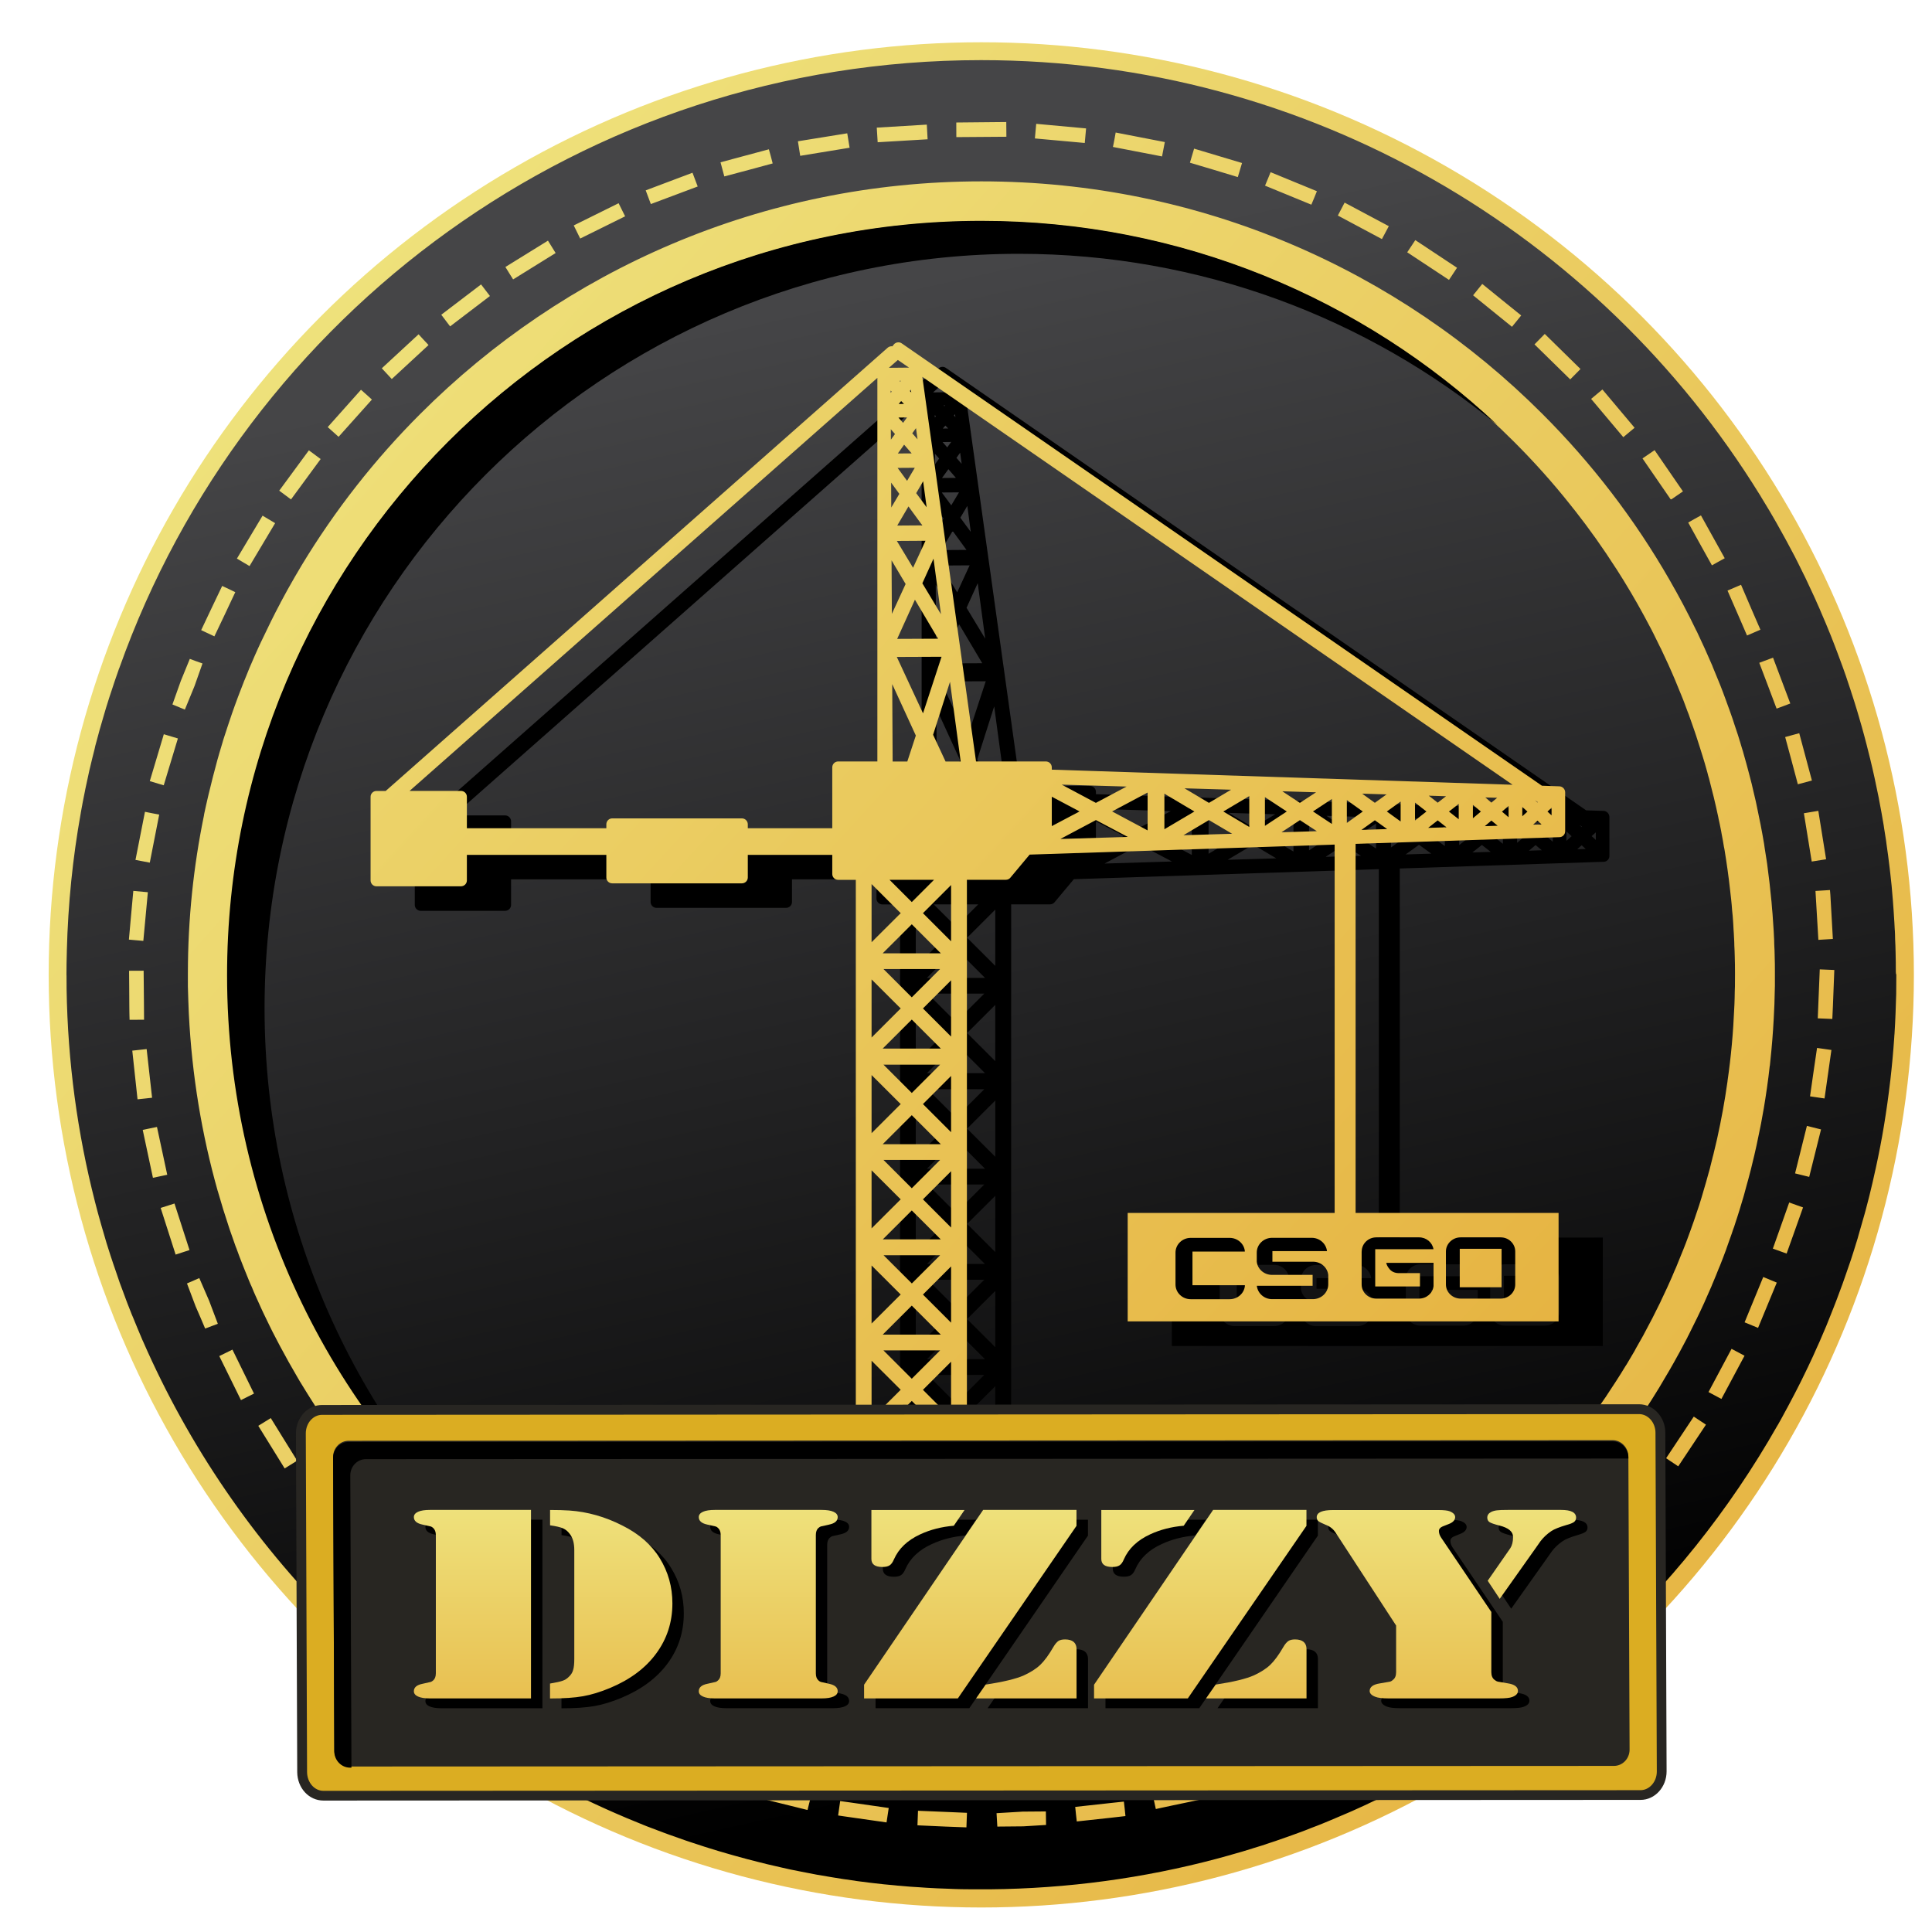 <?xml version="1.0" encoding="utf-8"?>
<!-- Generator: Adobe Illustrator 16.0.0, SVG Export Plug-In . SVG Version: 6.00 Build 0)  -->
<!DOCTYPE svg PUBLIC "-//W3C//DTD SVG 1.1//EN" "http://www.w3.org/Graphics/SVG/1.1/DTD/svg11.dtd">
<svg version="1.1" id="Layer_1" xmlns="http://www.w3.org/2000/svg" xmlns:xlink="http://www.w3.org/1999/xlink" x="0px" y="0px"
	 width="32px" height="32px" viewBox="0 0 32 32" enable-background="new 0 0 32 32" xml:space="preserve">
<g id="Shape_24_4_">
	<g>
		<linearGradient id="SVGID_1_" gradientUnits="userSpaceOnUse" x1="2.509" y1="3.923" x2="29.692" y2="28.099">
			<stop  offset="0" style="stop-color:#EFE580"/>
			<stop  offset="1" style="stop-color:#E6B341"/>
		</linearGradient>
		<circle fill-rule="evenodd" clip-rule="evenodd" fill="url(#SVGID_1_)" cx="16.253" cy="16.147" r="15.447"/>
	</g>
</g>
<g id="Shape_23_4_">
	<g>
		<linearGradient id="SVGID_2_" gradientUnits="userSpaceOnUse" x1="13.741" y1="4.934" x2="19.107" y2="28.878">
			<stop  offset="0" style="stop-color:#454547"/>
			<stop  offset="1" style="stop-color:#000000"/>
		</linearGradient>
		<path fill-rule="evenodd" clip-rule="evenodd" fill="url(#SVGID_2_)" d="M31.401,16.093c0-0.104-0.001-0.21-0.004-0.316
			c-0.001-0.074-0.004-0.149-0.008-0.223c-0.001-0.045-0.001-0.091-0.004-0.136c-0.001-0.006-0.001-0.014-0.002-0.019
			c-0.001-0.038-0.004-0.077-0.006-0.115c-0.004-0.068-0.008-0.137-0.013-0.205c-0.004-0.051-0.007-0.102-0.011-0.153
			c-0.007-0.085-0.015-0.171-0.022-0.257c-0.007-0.064-0.014-0.129-0.021-0.195c-0.004-0.034-0.008-0.068-0.012-0.103
			c-0.016-0.132-0.032-0.263-0.052-0.394c-0.001-0.012-0.004-0.024-0.004-0.036c-0.012-0.074-0.023-0.148-0.035-0.222
			c-0.002-0.017-0.005-0.032-0.007-0.048c-0.022-0.137-0.048-0.275-0.074-0.411c-0.003-0.015-0.005-0.031-0.008-0.045
			c-0.044-0.219-0.091-0.438-0.144-0.654c-0.006-0.023-0.011-0.045-0.017-0.067c-0.051-0.209-0.107-0.417-0.168-0.623
			c-0.01-0.03-0.019-0.062-0.028-0.095c-0.03-0.102-0.063-0.204-0.096-0.304c-0.013-0.037-0.022-0.074-0.036-0.11
			c-0.018-0.057-0.037-0.115-0.057-0.171c-0.016-0.043-0.031-0.088-0.046-0.13c-0.029-0.08-0.06-0.161-0.089-0.241
			c-0.019-0.05-0.038-0.102-0.058-0.152c-0.019-0.048-0.038-0.098-0.057-0.146c-0.026-0.066-0.054-0.131-0.081-0.197
			c-0.023-0.055-0.047-0.11-0.071-0.166c-0.023-0.059-0.05-0.116-0.075-0.172c-0.019-0.042-0.035-0.083-0.055-0.123
			c-0.039-0.084-0.077-0.167-0.116-0.249c-0.018-0.038-0.034-0.073-0.053-0.109c-0.031-0.063-0.063-0.126-0.094-0.19
			c-0.017-0.031-0.032-0.064-0.049-0.097c-0.045-0.084-0.089-0.169-0.134-0.252c-0.019-0.034-0.035-0.066-0.055-0.1
			c-0.039-0.072-0.078-0.142-0.118-0.212c-0.017-0.029-0.033-0.056-0.049-0.085c-0.045-0.079-0.091-0.155-0.138-0.232
			c-0.018-0.032-0.037-0.062-0.056-0.092c-0.01-0.017-0.02-0.034-0.029-0.05h-0.001c-2.669-4.321-7.447-7.2-12.898-7.2
			c-6.583,0-12.186,4.2-14.273,10.067c-0.007,0.013-0.011,0.027-0.015,0.04c-0.042,0.119-0.083,0.237-0.121,0.357
			c-0.01,0.031-0.021,0.061-0.031,0.093c-0.018,0.057-0.035,0.114-0.054,0.172c-0.016,0.055-0.033,0.111-0.049,0.167
			c-0.019,0.065-0.037,0.128-0.056,0.193c-0.019,0.07-0.037,0.141-0.057,0.211c-0.011,0.037-0.02,0.073-0.027,0.11
			c-0.026,0.102-0.052,0.204-0.075,0.305c-0.004,0.016-0.007,0.031-0.011,0.045c-0.023,0.104-0.045,0.206-0.067,0.31
			c-0.003,0.014-0.005,0.028-0.008,0.042c-0.025,0.118-0.047,0.236-0.068,0.355c0,0.001,0,0.001,0,0.002
			c-0.134,0.745-0.211,1.507-0.231,2.283v0.011c-0.004,0.128-0.006,0.257-0.006,0.385v0.001c0,0.006,0.001,0.011,0.001,0.016
			c0,0.074,0.001,0.146,0.001,0.22c0.019,1.212,0.18,2.39,0.469,3.519c0.001,0.005,0.001,0.011,0.004,0.016
			c0.029,0.114,0.06,0.23,0.093,0.344c0.004,0.014,0.008,0.027,0.012,0.042c0.027,0.097,0.055,0.192,0.084,0.288
			c0.007,0.021,0.013,0.043,0.02,0.063c0.03,0.095,0.06,0.19,0.093,0.286c0.013,0.04,0.026,0.079,0.041,0.119
			c0.021,0.063,0.042,0.125,0.064,0.188c0.026,0.073,0.054,0.147,0.082,0.22c0.016,0.043,0.031,0.087,0.048,0.129
			c0.023,0.06,0.047,0.119,0.07,0.178c0.006,0.015,0.012,0.028,0.018,0.042c0.052,0.127,0.104,0.254,0.158,0.38
			c0.005,0.008,0.008,0.019,0.013,0.028c0.758,1.731,1.829,3.289,3.14,4.605v2.281c0,0.129,0.083,0.233,0.182,0.233h3.116
			c0.172,0.097,0.344,0.189,0.519,0.279H9.329c0.006,0.004,0.013,0.007,0.02,0.01c0.007,0.005,0.015,0.008,0.021,0.012
			c0.098,0.049,0.192,0.097,0.291,0.144c0.01,0.005,0.021,0.011,0.031,0.016c0.099,0.047,0.197,0.094,0.296,0.138
			c0.019,0.008,0.036,0.016,0.055,0.025c0.099,0.044,0.197,0.088,0.298,0.13c0.012,0.005,0.024,0.01,0.037,0.016
			c0.092,0.039,0.185,0.077,0.278,0.114c0.017,0.006,0.034,0.014,0.052,0.021c0.095,0.037,0.192,0.074,0.288,0.109
			c0.028,0.01,0.055,0.02,0.082,0.03c0.094,0.034,0.188,0.067,0.283,0.1c0.027,0.009,0.055,0.018,0.081,0.027
			c0.076,0.024,0.151,0.05,0.226,0.074c0.034,0.011,0.066,0.022,0.099,0.031c0.088,0.028,0.176,0.054,0.264,0.079
			c0.043,0.013,0.085,0.025,0.129,0.037c0.072,0.02,0.146,0.041,0.219,0.06c0.058,0.016,0.116,0.03,0.176,0.045
			c0.051,0.013,0.102,0.026,0.152,0.038c0.079,0.019,0.158,0.036,0.238,0.055c0.05,0.011,0.098,0.021,0.147,0.033
			c0.06,0.012,0.12,0.024,0.181,0.036c0.034,0.007,0.067,0.013,0.103,0.02c0.104,0.021,0.209,0.041,0.315,0.057
			c0.029,0.006,0.059,0.011,0.088,0.015c0.123,0.021,0.247,0.04,0.371,0.056c0.013,0.003,0.028,0.005,0.041,0.007
			c0.07,0.009,0.14,0.019,0.211,0.027c0.017,0.001,0.033,0.004,0.051,0.006c0.124,0.015,0.246,0.028,0.37,0.038
			c0.028,0.004,0.057,0.006,0.085,0.008c0.11,0.011,0.223,0.019,0.334,0.025c0.034,0.002,0.066,0.005,0.099,0.007
			c0.062,0.003,0.125,0.007,0.186,0.01c0.057,0.003,0.113,0.005,0.168,0.006c0.075,0.004,0.149,0.006,0.226,0.008
			c0.067,0.001,0.135,0.002,0.203,0.002c0.038,0,0.078,0,0.116,0h0.016c0.102,0,0.203,0,0.304-0.003
			c0.023,0,0.045-0.001,0.068-0.001c1.296-0.032,2.552-0.225,3.747-0.563c0.008-0.002,0.015-0.004,0.022-0.007
			c0.116-0.032,0.23-0.065,0.346-0.102c0.001,0,0.001-0.001,0.001-0.001c0.104-0.03,0.207-0.064,0.309-0.099
			c0.025-0.009,0.052-0.017,0.076-0.025c0.092-0.031,0.183-0.063,0.273-0.096c0.039-0.014,0.077-0.028,0.115-0.042
			c0.067-0.024,0.135-0.05,0.2-0.077c0.063-0.023,0.126-0.048,0.188-0.073c0.045-0.019,0.089-0.036,0.133-0.055
			c0.104-0.043,0.206-0.087,0.31-0.132c0.016-0.006,0.031-0.013,0.046-0.02c0.065-0.029,0.129-0.058,0.192-0.087
			c0.007-0.002,0.011-0.004,0.015-0.007c0.375-0.173,0.743-0.361,1.101-0.563h2.555c0.101,0,0.185-0.104,0.185-0.233v-1.747
			c1.188-1.082,2.203-2.349,2.999-3.751c0,0,0,0,0.001,0c0.041-0.07,0.08-0.143,0.118-0.214c0.019-0.033,0.037-0.067,0.055-0.101
			c0.031-0.061,0.064-0.122,0.096-0.182c0.019-0.037,0.039-0.073,0.058-0.112c0.042-0.082,0.083-0.164,0.123-0.248
			c0.019-0.039,0.037-0.076,0.056-0.115c0.027-0.058,0.055-0.116,0.081-0.173c0.018-0.041,0.037-0.081,0.054-0.121
			c0.038-0.082,0.075-0.165,0.109-0.248c0.02-0.044,0.038-0.089,0.057-0.133c0.022-0.053,0.043-0.106,0.064-0.16
			c0.023-0.056,0.046-0.113,0.067-0.169c0.028-0.069,0.053-0.139,0.079-0.208c0.021-0.053,0.039-0.103,0.058-0.156
			c0.016-0.044,0.031-0.089,0.047-0.134c0.032-0.09,0.063-0.182,0.094-0.272c0.012-0.039,0.025-0.079,0.038-0.118
			c0.019-0.062,0.037-0.122,0.057-0.183c0.01-0.032,0.02-0.063,0.028-0.096c0.034-0.116,0.067-0.231,0.1-0.349
			c0.006-0.021,0.012-0.042,0.018-0.065c0.019-0.07,0.037-0.14,0.055-0.211c0.003-0.013,0.006-0.026,0.01-0.04
			c0.034-0.141,0.068-0.28,0.098-0.423c0.003-0.011,0.006-0.021,0.007-0.03c0.051-0.234,0.097-0.47,0.136-0.707
			c0-0.005,0-0.008,0.002-0.012c0.039-0.24,0.073-0.48,0.101-0.723c0.002-0.004,0.002-0.01,0.002-0.015
			c0.027-0.236,0.049-0.473,0.065-0.712c0-0.018,0.002-0.036,0.004-0.054c0.014-0.221,0.022-0.441,0.028-0.665
			c0-0.05,0.001-0.101,0.001-0.15c0-0.053,0.001-0.106,0.001-0.16v-0.007C31.402,16.128,31.401,16.111,31.401,16.093z
			 M30.317,14.826c0.013,0.242,0.027,0.484,0.041,0.726c-0.079,0.005-0.16,0.009-0.24,0.015c-0.016-0.27-0.032-0.54-0.048-0.81
			c0.079-0.005,0.159-0.01,0.24-0.015C30.313,14.77,30.314,14.799,30.317,14.826z M30.117,13.43
			c0.044,0.268,0.085,0.535,0.129,0.802c-0.079,0.013-0.158,0.025-0.238,0.038c-0.043-0.267-0.086-0.533-0.13-0.8
			C29.957,13.456,30.037,13.443,30.117,13.43z M29.801,12.144c0.07,0.261,0.141,0.522,0.21,0.784
			c-0.078,0.021-0.155,0.041-0.233,0.062c-0.068-0.261-0.14-0.522-0.21-0.782C29.646,12.186,29.725,12.165,29.801,12.144z
			 M29.367,10.893c0.095,0.253,0.191,0.505,0.286,0.759c-0.075,0.028-0.151,0.058-0.227,0.085c-0.096-0.253-0.19-0.507-0.287-0.759
			C29.217,10.949,29.292,10.921,29.367,10.893z M28.837,9.686c0.063,0.146,0.126,0.293,0.189,0.44
			c0.045,0.101,0.089,0.203,0.132,0.304c-0.073,0.032-0.147,0.064-0.222,0.096c-0.036-0.084-0.073-0.169-0.109-0.253
			c-0.071-0.164-0.143-0.327-0.214-0.491C28.688,9.75,28.762,9.717,28.837,9.686z M28.173,8.537
			c0.132,0.236,0.263,0.473,0.394,0.709c-0.071,0.038-0.141,0.079-0.212,0.118c-0.133-0.237-0.263-0.473-0.393-0.709
			C28.03,8.615,28.102,8.576,28.173,8.537z M27.405,7.456c0.157,0.227,0.313,0.455,0.47,0.683c-0.063,0.043-0.127,0.087-0.19,0.131
			h-0.014c-0.155-0.225-0.311-0.451-0.466-0.677C27.271,7.547,27.339,7.501,27.405,7.456z M26.541,6.451
			c0.178,0.211,0.354,0.423,0.533,0.634c-0.063,0.053-0.124,0.104-0.187,0.156c-0.177-0.211-0.354-0.423-0.533-0.634
			C26.416,6.555,26.479,6.503,26.541,6.451z M25.586,5.531c0.198,0.194,0.396,0.387,0.592,0.581
			c-0.058,0.058-0.113,0.115-0.17,0.172c-0.196-0.193-0.395-0.386-0.592-0.58C25.474,5.646,25.529,5.588,25.586,5.531z
			 M24.551,4.703c0.214,0.175,0.429,0.348,0.645,0.522c-0.052,0.063-0.102,0.126-0.153,0.188c-0.215-0.174-0.43-0.347-0.644-0.522
			C24.448,4.83,24.499,4.766,24.551,4.703z M23.442,3.977c0.23,0.153,0.461,0.305,0.691,0.458C24.088,4.502,24.044,4.57,24,4.636
			c-0.23-0.152-0.461-0.304-0.692-0.457C23.354,4.111,23.397,4.044,23.442,3.977z M22.271,3.356c0.245,0.13,0.488,0.26,0.732,0.39
			c-0.038,0.07-0.077,0.143-0.114,0.214c-0.244-0.13-0.488-0.26-0.73-0.39C22.195,3.5,22.232,3.428,22.271,3.356z M21.045,2.852
			c0.256,0.104,0.512,0.209,0.767,0.315c-0.029,0.074-0.061,0.149-0.092,0.223c-0.256-0.104-0.511-0.209-0.767-0.315
			C20.984,3,21.016,2.926,21.045,2.852z M19.778,2.462c0.265,0.079,0.53,0.159,0.794,0.238c-0.023,0.077-0.047,0.155-0.07,0.233
			c-0.264-0.08-0.527-0.16-0.793-0.238C19.732,2.617,19.754,2.539,19.778,2.462z M18.479,2.195c0.272,0.052,0.544,0.106,0.814,0.158
			c-0.016,0.079-0.03,0.16-0.046,0.238c-0.272-0.052-0.543-0.105-0.813-0.157C18.451,2.354,18.465,2.275,18.479,2.195z
			 M17.163,2.051l0.826,0.076l-0.022,0.241l-0.826-0.075L17.163,2.051z M16.667,2.021l0.002,0.244L15.84,2.271l-0.001-0.242
			L16.667,2.021z M15.351,2.064c0.004,0.081,0.009,0.161,0.013,0.243c-0.274,0.016-0.551,0.032-0.827,0.049
			c-0.004-0.081-0.009-0.161-0.015-0.242C14.798,2.097,15.073,2.081,15.351,2.064z M14.033,2.208c0.013,0.08,0.026,0.16,0.039,0.239
			c-0.273,0.044-0.547,0.09-0.818,0.134c-0.012-0.08-0.026-0.16-0.038-0.241C13.487,2.296,13.761,2.251,14.033,2.208z M12.735,2.473
			c0.022,0.078,0.044,0.157,0.063,0.234c-0.267,0.072-0.533,0.145-0.801,0.215c-0.021-0.077-0.042-0.156-0.063-0.234
			C12.202,2.616,12.469,2.545,12.735,2.473z M11.47,2.861c0.029,0.075,0.058,0.151,0.086,0.228
			c-0.259,0.096-0.517,0.194-0.776,0.291c-0.028-0.075-0.056-0.151-0.085-0.227C10.953,3.056,11.212,2.958,11.47,2.861z
			 M10.246,3.366c0.035,0.073,0.072,0.146,0.108,0.217C10.105,3.706,9.858,3.829,9.61,3.951C9.574,3.879,9.539,3.806,9.503,3.734
			C9.751,3.611,9.999,3.488,10.246,3.366z M9.076,3.986c0.041,0.068,0.085,0.136,0.127,0.205c-0.234,0.146-0.47,0.292-0.704,0.437
			C8.455,4.56,8.414,4.491,8.371,4.422C8.605,4.276,8.841,4.131,9.076,3.986z M7.968,4.711c0.049,0.064,0.099,0.128,0.147,0.192
			c-0.221,0.168-0.44,0.335-0.66,0.503C7.406,5.342,7.357,5.277,7.309,5.213C7.529,5.046,7.748,4.879,7.968,4.711z M6.933,5.537
			c0.056,0.06,0.109,0.12,0.165,0.178C6.895,5.902,6.691,6.09,6.489,6.278C6.435,6.218,6.38,6.16,6.324,6.1
			C6.526,5.912,6.73,5.725,6.933,5.537z M5.979,6.456C6.04,6.51,6.101,6.563,6.16,6.618C5.977,6.824,5.792,7.03,5.608,7.235
			C5.548,7.181,5.487,7.128,5.428,7.074C5.611,6.869,5.796,6.662,5.979,6.456z M5.116,7.459c0.064,0.048,0.13,0.095,0.195,0.144
			C5.147,7.827,4.983,8.048,4.82,8.272C4.755,8.224,4.688,8.175,4.625,8.127C4.788,7.904,4.951,7.683,5.116,7.459z M4.349,8.541
			c0.068,0.041,0.139,0.082,0.208,0.124C4.415,8.902,4.274,9.139,4.133,9.376c-0.07-0.042-0.14-0.083-0.209-0.124
			C4.066,9.015,4.207,8.778,4.349,8.541z M3.68,9.705c0.072,0.032,0.144,0.068,0.217,0.103c-0.114,0.244-0.229,0.488-0.346,0.732
			c-0.072-0.033-0.146-0.068-0.219-0.103C3.448,10.193,3.563,9.947,3.68,9.705z M2.996,11.275c0.05-0.12,0.099-0.24,0.148-0.362
			c0.07,0.027,0.141,0.052,0.21,0.076c-0.043,0.125-0.088,0.249-0.132,0.374c-0.054,0.13-0.108,0.26-0.16,0.39
			c-0.069-0.029-0.138-0.057-0.206-0.085C2.902,11.537,2.95,11.406,2.996,11.275z M2.701,12.203
			c0.004-0.014,0.008-0.029,0.012-0.042c0.079,0.023,0.156,0.047,0.233,0.07c-0.001,0.002-0.002,0.004-0.002,0.008
			c-0.077,0.256-0.155,0.512-0.232,0.768c-0.077-0.022-0.155-0.046-0.231-0.069C2.554,12.693,2.628,12.448,2.701,12.203z
			 M2.401,13.446c0.079,0.016,0.157,0.032,0.236,0.046c-0.052,0.266-0.104,0.531-0.156,0.796c-0.079-0.016-0.158-0.031-0.237-0.045
			C2.297,13.977,2.349,13.712,2.401,13.446z M2.208,14.756c0.08,0.008,0.161,0.015,0.241,0.022
			c-0.024,0.269-0.051,0.539-0.075,0.806c-0.08-0.006-0.159-0.014-0.239-0.021C2.158,15.294,2.184,15.026,2.208,14.756z
			 M2.146,16.891c-0.003-0.077-0.003-0.154-0.004-0.23c0-0.193-0.003-0.387-0.004-0.582c0.08,0,0.161-0.001,0.241-0.001
			c0.001,0.173,0.003,0.347,0.005,0.52c0.001,0.097,0.002,0.194,0.002,0.292C2.307,16.89,2.227,16.89,2.146,16.891z M2.278,18.208
			c-0.029-0.268-0.059-0.538-0.087-0.806c0.079-0.009,0.158-0.017,0.238-0.026c0.03,0.268,0.06,0.537,0.09,0.806
			C2.439,18.19,2.358,18.201,2.278,18.208z M2.364,18.715c0.078-0.016,0.157-0.034,0.236-0.049c0.057,0.264,0.112,0.527,0.17,0.792
			c-0.079,0.017-0.158,0.034-0.237,0.05C2.478,19.245,2.421,18.979,2.364,18.715z M2.661,20.007
			c0.076-0.024,0.153-0.048,0.229-0.073c0.083,0.258,0.166,0.515,0.249,0.771c-0.077,0.025-0.154,0.05-0.23,0.075
			C2.825,20.522,2.744,20.265,2.661,20.007z M3.398,22.005c-0.052-0.123-0.104-0.246-0.158-0.368
			c-0.048-0.126-0.096-0.253-0.143-0.379c0.067-0.03,0.136-0.059,0.204-0.089c0.055,0.126,0.108,0.251,0.163,0.376
			c0.049,0.127,0.096,0.254,0.144,0.381C3.539,21.952,3.47,21.979,3.398,22.005z M3.991,23.19c-0.12-0.243-0.239-0.485-0.359-0.729
			c0.072-0.036,0.145-0.071,0.218-0.107c0.118,0.242,0.239,0.486,0.357,0.728C4.135,23.118,4.063,23.153,3.991,23.19z M4.715,24.322
			c-0.145-0.236-0.291-0.471-0.437-0.706c0.068-0.042,0.138-0.085,0.207-0.128c0.146,0.235,0.29,0.471,0.437,0.705
			C4.854,24.235,4.784,24.278,4.715,24.322z M5.514,25.335c-0.161-0.209-0.322-0.42-0.481-0.63c0.064-0.05,0.128-0.098,0.192-0.147
			c0.096,0.126,0.191,0.252,0.289,0.378V25.335z M12.12,29.622h-0.02l-0.009,0.029c-0.007-0.002-0.012-0.005-0.019-0.007
			l-0.061-0.022h-0.002c-0.228-0.081-0.456-0.162-0.685-0.243c0.004-0.012,0.008-0.024,0.014-0.037h0.607
			c0.081,0.029,0.161,0.058,0.241,0.086C12.167,29.494,12.143,29.559,12.12,29.622z M13.375,29.979
			c-0.161-0.04-0.323-0.079-0.485-0.12c-0.101-0.024-0.202-0.05-0.302-0.075c0.02-0.078,0.039-0.156,0.058-0.235
			c0.263,0.065,0.525,0.129,0.788,0.195C13.413,29.823,13.394,29.901,13.375,29.979z M14.684,30.185
			c-0.23-0.033-0.462-0.066-0.693-0.099c-0.036-0.005-0.072-0.011-0.109-0.016c0.012-0.08,0.023-0.16,0.034-0.239
			c0.044,0.005,0.087,0.012,0.13,0.018c0.224,0.031,0.449,0.064,0.674,0.097C14.708,30.025,14.696,30.105,14.684,30.185z
			 M16.007,30.267c-0.115-0.004-0.23-0.008-0.345-0.013l-0.466-0.021l0.009-0.241c0.162,0.006,0.323,0.013,0.483,0.02l0.328,0.014
			C16.013,30.106,16.01,30.187,16.007,30.267z M16.948,30.25c-0.142,0.001-0.286,0.003-0.429,0.004l-0.013-0.222l0.434-0.026
			c0.129-0.001,0.256-0.002,0.383-0.003c0.001,0.075,0.001,0.149,0.003,0.224L16.948,30.25z M18.396,30.108
			c-0.188,0.02-0.374,0.041-0.561,0.061c-0.01-0.08-0.018-0.161-0.026-0.241c0.208-0.023,0.418-0.047,0.627-0.069
			c0.06-0.006,0.118-0.013,0.179-0.019c0.01,0.08,0.018,0.16,0.026,0.24C18.562,30.09,18.479,30.099,18.396,30.108z M19.72,29.841
			c-0.192,0.039-0.384,0.081-0.576,0.122c-0.018-0.079-0.034-0.157-0.051-0.235l0.482-0.105h-0.002
			c0.11-0.023,0.221-0.046,0.33-0.07c0.006,0.024,0.01,0.046,0.016,0.07H19.9l0.036,0.171C19.865,29.809,19.793,29.825,19.72,29.841
			z M20.427,29.634c-0.026-0.076-0.05-0.154-0.075-0.231c0.063-0.02,0.127-0.04,0.189-0.06h0.662
			c0.004,0.014,0.008,0.027,0.012,0.039C20.952,29.465,20.689,29.55,20.427,29.634z M26.254,23.745h-0.097
			c0.071-0.092,0.14-0.186,0.21-0.28c0.017-0.022,0.031-0.044,0.047-0.066c0.014-0.018,0.026-0.036,0.04-0.056
			c0.044-0.063,0.088-0.127,0.132-0.191c0.009-0.013,0.019-0.026,0.026-0.039c0.106-0.159,0.211-0.32,0.31-0.484
			c0.007-0.011,0.013-0.021,0.021-0.032c0.042-0.07,0.084-0.141,0.126-0.213c0.009-0.016,0.018-0.031,0.025-0.047
			c0.042-0.072,0.083-0.146,0.124-0.219c0.005-0.01,0.011-0.02,0.015-0.029c0.092-0.169,0.18-0.34,0.264-0.513
			c0.008-0.016,0.015-0.032,0.022-0.048c0.033-0.068,0.065-0.136,0.097-0.206c0.01-0.022,0.02-0.044,0.03-0.067
			c0.03-0.067,0.061-0.134,0.088-0.203c0.009-0.02,0.019-0.04,0.026-0.058c0.036-0.086,0.071-0.173,0.105-0.259
			c0.006-0.015,0.011-0.029,0.018-0.044c0.027-0.069,0.056-0.141,0.08-0.21c0.013-0.034,0.026-0.069,0.038-0.104
			c0.018-0.051,0.036-0.102,0.054-0.152c0.014-0.041,0.027-0.082,0.041-0.122c0.016-0.045,0.03-0.091,0.046-0.136
			c0.013-0.043,0.027-0.088,0.041-0.132c0.011-0.036,0.022-0.071,0.031-0.106c0.03-0.101,0.06-0.203,0.087-0.305
			c0.008-0.028,0.016-0.053,0.022-0.08c0.016-0.06,0.031-0.121,0.045-0.181c0.007-0.026,0.014-0.05,0.019-0.075
			c0.016-0.064,0.031-0.127,0.046-0.193c0.003-0.014,0.007-0.03,0.01-0.044c0.068-0.308,0.125-0.619,0.169-0.933
			c0.001-0.006,0.002-0.012,0.002-0.019c0.058-0.398,0.094-0.803,0.111-1.211c0.001-0.021,0.001-0.042,0.003-0.062
			c0.002-0.068,0.005-0.134,0.005-0.201c0.002-0.031,0.002-0.061,0.003-0.089c0.001-0.063,0.001-0.124,0.001-0.186v-0.042
			c0-0.088-0.001-0.177-0.004-0.266c-0.001-0.06-0.004-0.121-0.007-0.18c-0.001-0.038-0.001-0.078-0.004-0.116
			c0-0.004-0.001-0.01-0.001-0.014c-0.002-0.046-0.004-0.091-0.008-0.137c-0.003-0.048-0.004-0.095-0.008-0.14
			c-0.004-0.058-0.008-0.114-0.015-0.17c-0.002-0.034-0.005-0.066-0.008-0.1c-0.006-0.062-0.012-0.126-0.02-0.188
			c-0.001-0.018-0.005-0.036-0.006-0.054c-0.025-0.227-0.057-0.453-0.094-0.678c-0.004-0.013-0.004-0.025-0.008-0.038
			c-0.012-0.071-0.023-0.141-0.037-0.208c-0.004-0.019-0.007-0.039-0.01-0.057c-0.014-0.069-0.027-0.138-0.043-0.206
			c-0.001-0.012-0.005-0.023-0.007-0.036c-0.045-0.212-0.096-0.421-0.151-0.629c-0.01-0.029-0.018-0.06-0.025-0.091
			c-0.015-0.052-0.03-0.105-0.045-0.159c-0.012-0.036-0.023-0.074-0.034-0.112c-0.015-0.048-0.029-0.096-0.045-0.144
			c-0.016-0.049-0.031-0.096-0.046-0.143c-0.013-0.04-0.024-0.078-0.038-0.116c-0.028-0.084-0.058-0.166-0.087-0.248
			c-0.01-0.031-0.021-0.061-0.033-0.089c-0.022-0.061-0.044-0.121-0.067-0.18c-0.012-0.029-0.023-0.059-0.035-0.087
			c-0.025-0.063-0.052-0.127-0.078-0.19c-0.01-0.023-0.019-0.045-0.027-0.066c-0.075-0.178-0.155-0.354-0.238-0.527
			c-0.003-0.005-0.005-0.011-0.009-0.016c-0.04-0.083-0.079-0.163-0.12-0.244c-0.007-0.011-0.012-0.021-0.016-0.032
			c-0.043-0.081-0.086-0.162-0.129-0.242c-0.002-0.005-0.004-0.008-0.006-0.011c-0.143-0.264-0.295-0.52-0.455-0.77
			c-0.003-0.004-0.004-0.008-0.008-0.011c-0.213-0.333-0.441-0.654-0.684-0.963c-0.006-0.007-0.01-0.014-0.016-0.019
			c-0.021-0.026-0.041-0.054-0.063-0.08C25.715,7.99,25.406,7.646,25.08,7.32c-2.259-2.26-5.379-3.656-8.826-3.656
			S9.687,5.061,7.427,7.32C6.819,7.929,6.273,8.601,5.8,9.324c0,0.001,0,0.002-0.003,0.003C5.756,9.391,5.715,9.455,5.674,9.52
			C5.672,9.522,5.67,9.526,5.668,9.53c-0.166,0.266-0.322,0.537-0.467,0.814c-0.003,0.004-0.006,0.009-0.007,0.012
			c-0.037,0.068-0.07,0.136-0.105,0.205c-0.002,0.003-0.004,0.008-0.006,0.012c-0.104,0.207-0.201,0.417-0.293,0.63
			c-0.002,0.005-0.006,0.011-0.008,0.017C4.756,11.28,4.73,11.34,4.704,11.403c-0.008,0.021-0.017,0.044-0.027,0.067
			c-0.021,0.057-0.045,0.114-0.067,0.171c-0.009,0.026-0.02,0.053-0.029,0.081c-0.042,0.108-0.083,0.22-0.121,0.331
			c-0.008,0.022-0.016,0.043-0.022,0.063c-0.015,0.042-0.028,0.084-0.042,0.126c-0.015,0.047-0.03,0.094-0.045,0.141
			c-0.012,0.04-0.025,0.079-0.037,0.119c-0.017,0.054-0.032,0.109-0.049,0.165c-0.009,0.032-0.02,0.064-0.028,0.098
			c-0.022,0.081-0.044,0.16-0.065,0.241c-0.002,0.009-0.005,0.017-0.006,0.025c-0.025,0.096-0.048,0.19-0.07,0.287
			c-0.004,0.012-0.005,0.023-0.008,0.034c-0.02,0.085-0.039,0.172-0.057,0.259c-0.002,0.014-0.006,0.027-0.008,0.042
			c-0.021,0.093-0.038,0.186-0.054,0.278c0,0.002-0.001,0.005-0.002,0.008c-0.055,0.307-0.098,0.616-0.13,0.929
			c0,0.001-0.001,0.002-0.001,0.003c-0.031,0.31-0.051,0.622-0.059,0.938c0,0.013,0,0.025-0.001,0.039
			c-0.002,0.085-0.004,0.172-0.004,0.257v0.077c0,0.046,0,0.093,0.002,0.14c0.001,0.043,0.001,0.088,0.003,0.133
			c0,0.03,0.001,0.062,0.002,0.094c0.001,0.059,0.004,0.119,0.007,0.179c0,0.007,0.001,0.014,0.001,0.02
			c0,0.008,0.001,0.015,0.002,0.022c0.004,0.099,0.01,0.198,0.018,0.296v0.006c0.055,0.743,0.174,1.469,0.354,2.171
			c0,0.003,0.001,0.006,0.001,0.011c0.075,0.291,0.16,0.579,0.255,0.862c0.006,0.021,0.014,0.042,0.022,0.062
			c0.022,0.068,0.045,0.135,0.069,0.202c0.011,0.029,0.021,0.056,0.03,0.084c0.024,0.063,0.048,0.126,0.071,0.188
			c0.011,0.028,0.021,0.053,0.032,0.08c0.031,0.08,0.063,0.162,0.098,0.242c0.017,0.039,0.032,0.079,0.051,0.117
			c0.018,0.044,0.037,0.087,0.056,0.131c0.021,0.045,0.041,0.091,0.063,0.136c0.016,0.035,0.031,0.069,0.049,0.104
			c0.022,0.048,0.046,0.099,0.069,0.146c0.012,0.025,0.025,0.05,0.038,0.077c0.091,0.182,0.184,0.361,0.284,0.538
			c0.01,0.019,0.021,0.038,0.03,0.057c0.031,0.056,0.064,0.112,0.097,0.168c0.01,0.017,0.021,0.035,0.031,0.051
			C5.656,22.751,5.815,23,5.981,23.24c0.012,0.018,0.023,0.034,0.036,0.049c0.035,0.054,0.072,0.105,0.11,0.157
			c0.004,0.007,0.008,0.012,0.013,0.019h0.001c0.067,0.094,0.137,0.188,0.208,0.28H5.695c-0.046,0-0.09,0.023-0.121,0.06
			c-0.081-0.112-0.16-0.225-0.237-0.34c-0.079-0.12-0.157-0.239-0.232-0.36c-0.012-0.02-0.025-0.039-0.037-0.06
			c-0.033-0.053-0.066-0.108-0.101-0.164c-0.012-0.019-0.022-0.039-0.034-0.058c-0.102-0.173-0.2-0.349-0.295-0.527
			c-0.015-0.029-0.031-0.057-0.045-0.086c-0.027-0.052-0.052-0.101-0.078-0.15c-0.018-0.035-0.035-0.069-0.052-0.105
			c-0.035-0.071-0.069-0.142-0.103-0.213c-0.023-0.051-0.048-0.101-0.07-0.153c-0.02-0.041-0.038-0.081-0.055-0.121
			c-0.022-0.05-0.044-0.098-0.063-0.148c-0.018-0.037-0.033-0.073-0.049-0.112C4.094,21.139,4.066,21.07,4.039,21
			c-0.008-0.018-0.014-0.035-0.021-0.053c-0.036-0.089-0.069-0.179-0.102-0.27c-0.01-0.022-0.017-0.043-0.025-0.066
			c-0.028-0.076-0.053-0.154-0.081-0.231c-0.006-0.017-0.011-0.034-0.017-0.051c-0.066-0.197-0.128-0.397-0.185-0.598
			c-0.001-0.002-0.003-0.006-0.003-0.008c-0.264-0.936-0.426-1.914-0.477-2.927c-0.001-0.014-0.001-0.028-0.002-0.043
			c-0.003-0.061-0.005-0.122-0.007-0.184c-0.001-0.031-0.002-0.063-0.003-0.095c-0.001-0.044-0.003-0.09-0.004-0.135v-0.224
			c0.001-0.893,0.093-1.766,0.266-2.607c0.001-0.009,0.002-0.018,0.004-0.027c0.02-0.091,0.039-0.183,0.061-0.273
			c0.003-0.016,0.007-0.032,0.011-0.047c0.046-0.193,0.095-0.386,0.147-0.575c0.008-0.031,0.019-0.062,0.027-0.095
			c0.017-0.06,0.035-0.121,0.054-0.181c0.01-0.038,0.022-0.074,0.034-0.111c0.02-0.063,0.04-0.125,0.062-0.189
			c0.021-0.063,0.042-0.126,0.064-0.19c0.015-0.042,0.03-0.085,0.045-0.127c0.019-0.051,0.037-0.103,0.057-0.155
			c0.012-0.032,0.025-0.065,0.037-0.096c0.021-0.056,0.044-0.112,0.065-0.168c0.002-0.004,0.004-0.009,0.006-0.013
			c0.053-0.134,0.108-0.268,0.167-0.399c0.006-0.012,0.011-0.026,0.017-0.038c0.027-0.063,0.058-0.127,0.087-0.191
			c0.007-0.013,0.012-0.026,0.019-0.039c0.097-0.205,0.196-0.408,0.303-0.608C4.646,9.982,4.647,9.98,4.649,9.977
			C4.684,9.91,4.721,9.844,4.757,9.778C4.76,9.772,4.764,9.766,4.767,9.76c0.075-0.134,0.151-0.266,0.23-0.398
			C5.55,8.447,6.211,7.605,6.962,6.855c2.378-2.379,5.663-3.851,9.292-3.851c3.63,0,6.915,1.471,9.292,3.851
			c0.817,0.816,1.528,1.741,2.107,2.75c0.001,0.001,0.001,0.001,0.001,0.002c0.156,0.271,0.303,0.547,0.438,0.829
			c0.005,0.009,0.01,0.018,0.014,0.026c0.088,0.185,0.173,0.371,0.254,0.561c0.004,0.011,0.009,0.022,0.013,0.034
			c0.033,0.078,0.065,0.157,0.097,0.236c0.009,0.022,0.019,0.046,0.028,0.069c0.028,0.075,0.058,0.148,0.084,0.223
			c0.007,0.018,0.015,0.038,0.021,0.058c0.033,0.086,0.063,0.175,0.094,0.263c0.011,0.034,0.022,0.067,0.033,0.101
			c0.02,0.057,0.037,0.112,0.056,0.168c0.013,0.042,0.025,0.083,0.039,0.126c0.015,0.049,0.028,0.098,0.044,0.146
			c0.021,0.074,0.042,0.149,0.063,0.225c0.013,0.048,0.027,0.097,0.039,0.147c0.016,0.057,0.029,0.114,0.044,0.17
			c0.008,0.034,0.016,0.066,0.023,0.1c0.015,0.06,0.027,0.119,0.042,0.178c0.005,0.027,0.012,0.053,0.017,0.08
			c0.045,0.208,0.086,0.418,0.122,0.631c0.003,0.021,0.007,0.043,0.009,0.065c0.011,0.067,0.022,0.134,0.032,0.203
			c0.004,0.022,0.006,0.043,0.01,0.066c0.028,0.208,0.052,0.416,0.072,0.627c0.003,0.038,0.007,0.076,0.009,0.114
			c0.006,0.055,0.01,0.109,0.013,0.161c0.004,0.054,0.007,0.108,0.011,0.162c0.002,0.04,0.006,0.083,0.007,0.125
			c0.004,0.047,0.004,0.094,0.005,0.141c0.003,0.062,0.007,0.124,0.007,0.186c0.004,0.094,0.004,0.187,0.004,0.281v0.219
			c-0.001,0.036-0.003,0.071-0.003,0.107c-0.001,0.065-0.003,0.131-0.005,0.196c0,0.022-0.003,0.043-0.003,0.065
			c-0.01,0.235-0.025,0.469-0.047,0.7c0,0.005,0,0.008-0.001,0.011c-0.007,0.08-0.017,0.16-0.024,0.239
			c-0.001,0.005-0.003,0.009-0.003,0.014c-0.026,0.238-0.061,0.475-0.1,0.71c-0.003,0.007-0.003,0.014-0.004,0.02
			c-0.013,0.075-0.026,0.147-0.04,0.222c-0.002,0.014-0.007,0.026-0.008,0.04c-0.042,0.212-0.087,0.424-0.139,0.631
			c-0.006,0.027-0.013,0.056-0.02,0.083c-0.015,0.057-0.03,0.114-0.045,0.171c-0.01,0.036-0.02,0.073-0.03,0.108
			c-0.014,0.053-0.027,0.104-0.042,0.156c-0.024,0.08-0.048,0.16-0.072,0.24c-0.013,0.04-0.025,0.078-0.037,0.117
			c-0.019,0.054-0.034,0.107-0.052,0.16c-0.015,0.038-0.027,0.075-0.04,0.115c-0.021,0.06-0.042,0.118-0.063,0.177
			c-0.01,0.031-0.021,0.061-0.031,0.089c-0.033,0.089-0.066,0.177-0.101,0.264c-0.006,0.017-0.014,0.034-0.021,0.049
			c-0.029,0.077-0.061,0.15-0.092,0.226c-0.009,0.022-0.02,0.045-0.028,0.068c-0.033,0.077-0.067,0.152-0.101,0.229
			c-0.006,0.012-0.011,0.024-0.016,0.037c-0.043,0.094-0.086,0.186-0.131,0.278c0,0.001-0.002,0.002-0.002,0.003
			c-0.043,0.088-0.086,0.176-0.13,0.263c-0.008,0.014-0.015,0.026-0.02,0.04c-0.045,0.085-0.09,0.17-0.135,0.254
			c-0.003,0.004-0.003,0.006-0.005,0.008c-0.098,0.181-0.201,0.358-0.307,0.534c-0.006,0.01-0.011,0.019-0.017,0.029
			c-0.314,0.516-0.664,1.008-1.045,1.476v-0.474C26.438,23.849,26.354,23.745,26.254,23.745z M26.438,25.926V25.58
			c0.015-0.015,0.028-0.031,0.044-0.045c0.059,0.056,0.115,0.113,0.173,0.169C26.582,25.777,26.51,25.852,26.438,25.926z
			 M26.983,25.332c-0.063-0.051-0.127-0.102-0.189-0.153c0.175-0.213,0.349-0.43,0.522-0.643c0.063,0.05,0.126,0.102,0.188,0.152
			C27.331,24.901,27.157,25.116,26.983,25.332z M27.797,24.287c-0.067-0.044-0.135-0.089-0.201-0.134
			c0.152-0.231,0.305-0.46,0.457-0.688h0.004c0.066,0.043,0.132,0.088,0.199,0.132C28.104,23.827,27.95,24.057,27.797,24.287z
			 M28.512,23.171c-0.07-0.038-0.141-0.076-0.214-0.114c0.128-0.238,0.254-0.477,0.382-0.716c0.071,0.038,0.143,0.075,0.215,0.114
			C28.766,22.694,28.639,22.932,28.512,23.171z M29.119,21.994c-0.074-0.03-0.148-0.062-0.223-0.092
			c0.103-0.25,0.205-0.5,0.309-0.751c0.074,0.031,0.149,0.063,0.224,0.093C29.326,21.494,29.222,21.744,29.119,21.994z
			 M29.697,20.469c-0.034,0.098-0.07,0.196-0.105,0.294c-0.075-0.028-0.152-0.055-0.228-0.082c0.041-0.115,0.081-0.229,0.122-0.343
			c0.05-0.141,0.1-0.28,0.149-0.421c0.077,0.028,0.152,0.054,0.229,0.082C29.808,20.155,29.752,20.312,29.697,20.469z
			 M29.977,19.449c-0.004,0.015-0.007,0.03-0.011,0.044c-0.078-0.019-0.156-0.038-0.234-0.058c0.004-0.016,0.007-0.03,0.011-0.045
			c0.061-0.247,0.123-0.495,0.185-0.742c0.077,0.02,0.155,0.04,0.234,0.059C30.1,18.954,30.038,19.201,29.977,19.449z M30.22,18.194
			c-0.081-0.012-0.16-0.023-0.24-0.035v-0.001c0.038-0.268,0.076-0.535,0.116-0.801c0.079,0.011,0.158,0.023,0.238,0.034
			C30.295,17.659,30.258,17.926,30.22,18.194z M30.359,16.658c-0.003,0.073-0.007,0.146-0.01,0.219
			c-0.08-0.004-0.161-0.006-0.241-0.01c0.003-0.075,0.006-0.15,0.009-0.224c0.009-0.195,0.017-0.392,0.024-0.587
			c0.082,0.003,0.161,0.007,0.241,0.01C30.375,16.262,30.367,16.459,30.359,16.658z"/>
	</g>
</g>
<path d="M4.382,16.699c0-6.9,5.595-12.495,12.494-12.495c3.012,0,5.773,1.065,7.931,2.839c-2.235-2.099-5.243-3.385-8.551-3.385
	c-6.901,0-12.495,5.594-12.495,12.495c0,3.89,1.777,7.365,4.564,9.656C5.898,23.529,4.382,20.291,4.382,16.699z"/>
<g>
	<rect x="24.91" y="21.131" width="0.692" height="0.637"/>
	<path d="M26.56,13.431l-0.288-0.009L15.666,6.093c-0.016-0.011-0.035-0.017-0.056-0.017c-0.03,0-0.061,0.015-0.079,0.042
		l-0.017,0.024c-0.006-0.001-0.011-0.001-0.015-0.001c-0.023,0-0.047,0.008-0.064,0.025l-8.316,7.341H6.968
		c-0.054,0-0.098,0.044-0.098,0.098v0.122v0.351v0.91c0,0.054,0.044,0.098,0.098,0.098h1.399c0.054,0,0.098-0.044,0.098-0.098
		v-0.423h2.311v0.374c0,0.054,0.043,0.098,0.098,0.098h2.146c0.054,0,0.098-0.043,0.098-0.098v-0.374h1.399v0.317
		c0,0.054,0.044,0.098,0.098,0.098h0.293v12.436c0,0.054,0.044,0.098,0.098,0.098h1.644c0.054,0,0.098-0.044,0.098-0.098V14.979
		h0.644c0.029,0,0.057-0.013,0.075-0.035l0.319-0.382l5.052-0.166v6.102h-3.428v1.796h7.137v-1.796h-3.362v-6.113l3.377-0.111
		c0.053-0.001,0.095-0.044,0.095-0.097v-0.648C26.654,13.476,26.612,13.432,26.56,13.431z M21.352,21.748
		c-0.014,0.122-0.122,0.217-0.254,0.217h-0.644c-0.14,0-0.252-0.109-0.252-0.244v-0.528c0-0.134,0.112-0.244,0.252-0.244h0.644
		c0.13,0,0.237,0.094,0.252,0.214v0.013h-0.866v0.558h0.868V21.748z M22.731,21.722c0,0.134-0.115,0.244-0.255,0.244h-0.674
		c-0.132,0-0.24-0.097-0.254-0.22h0.924v-0.181l-0.672,0c-0.132,0-0.239-0.096-0.253-0.219v-0.151c0-0.134,0.114-0.244,0.255-0.244
		h0.655c0.131,0,0.239,0.097,0.254,0.219h-0.905v0.176h0.674c0.13,0,0.239,0.096,0.251,0.219V21.722z M24.682,21.175
		c0-0.128,0.11-0.234,0.244-0.234h0.661c0.134,0,0.242,0.106,0.242,0.234v0.548c0,0.129-0.108,0.234-0.242,0.234h-0.661
		c-0.134,0-0.244-0.105-0.244-0.234V21.175z M23.285,21.175c0-0.128,0.109-0.234,0.243-0.234h0.707c0.119,0,0.221,0.085,0.24,0.198
		H23.51v0.617h0.741v-0.221h-0.354c-0.022,0-0.1-0.005-0.15-0.067c-0.04-0.047-0.051-0.084-0.054-0.103h0.783v0.385
		c-0.013,0.117-0.116,0.207-0.241,0.207h-0.707c-0.134,0-0.243-0.105-0.243-0.234V21.175z M26.203,13.693l-0.006,0.005l-0.04-0.037
		L26.203,13.693z M15.903,7.498l0.025,0.185l-0.086-0.099L15.903,7.498z M15.352,25.674l0.482-0.481l0.481,0.481H15.352z
		 M16.304,25.935l-0.47,0.469l-0.47-0.469H16.304z M15.168,25.491v-0.963l0.482,0.481L15.168,25.491z M15.364,24.356h0.939
		l-0.47,0.469L15.364,24.356z M15.352,24.091l0.482-0.481l0.481,0.481H15.352z M15.168,23.907v-0.962l0.482,0.481L15.168,23.907z
		 M15.364,22.773h0.939l-0.47,0.469L15.364,22.773z M15.352,22.513l0.482-0.481l0.481,0.481H15.352z M15.168,22.329v-0.963
		l0.482,0.481L15.168,22.329z M15.367,21.197h0.935l-0.468,0.467L15.367,21.197z M15.354,20.935l0.479-0.479l0.48,0.479H15.354z
		 M15.168,20.753V19.79l0.482,0.481L15.168,20.753z M15.364,19.619h0.939l-0.47,0.469L15.364,19.619z M15.352,19.358l0.482-0.481
		l0.481,0.481H15.352z M15.168,19.175v-0.963l0.482,0.481L15.168,19.175z M15.364,18.041h0.939l-0.47,0.469L15.364,18.041z
		 M15.352,17.775l0.482-0.481l0.481,0.481H15.352z M15.168,17.591v-0.963l0.482,0.481L15.168,17.591z M15.364,16.457h0.939
		l-0.47,0.469L15.364,16.457z M15.352,16.197l0.482-0.481l0.481,0.481H15.352z M15.465,14.979h0.738l-0.369,0.368L15.465,14.979z
		 M15.886,10.34l0.383,0.645l-0.676,0.003L15.886,10.34z M15.504,10.575l-0.005-0.887l0.232,0.392L15.504,10.575z M15.854,9.811
		l-0.267-0.444l0.473-0.003L15.854,9.811z M15.593,9.111l0.186-0.317l0.229,0.314L15.593,9.111z M15.756,8.37l-0.157-0.213
		l0.285-0.002L15.756,8.37z M15.627,8.587l-0.133,0.226L15.492,8.4L15.627,8.587z M15.488,7.688l-0.002-0.172l0.069,0.079
		L15.488,7.688z M15.483,6.914V6.876l0.018,0.018L15.483,6.914z M15.51,11.737l0.391,0.852l-0.141,0.43h-0.243L15.51,11.737z
		 M15.586,11.287l0.741-0.003l-0.307,0.937L15.586,11.287z M16.009,10.067l0.185-0.408l0.124,0.919L16.009,10.067z M15.906,8.575
		l0.116-0.196l0.057,0.431L15.906,8.575z M15.603,7.917l0.105-0.146l0.125,0.144L15.603,7.917z M15.658,7.049l0.047,0.048
		l-0.089,0.001L15.658,7.049z M15.63,6.714l0.024,0l-0.012,0.014L15.63,6.714z M15.755,7.32L15.689,7.41l-0.077-0.088L15.755,7.32z
		 M15.818,6.86l0.006,0.047L15.8,6.882L15.818,6.86z M15.603,6.368l0.185,0.128l-0.333,0.003L15.603,6.368z M15.65,15.532
		l-0.482,0.481V15.05L15.65,15.532z M14.614,13.019c-0.054,0-0.098,0.044-0.098,0.098v1.009h-1.399V14.06
		c0-0.054-0.044-0.098-0.098-0.098h-2.146c-0.055,0-0.098,0.043-0.098,0.098v0.065H8.465v-0.521c0-0.054-0.044-0.098-0.098-0.098
		H7.517l7.748-6.841v6.353H14.614z M15.168,26.106l0.482,0.481l-0.482,0.481V26.106z M15.352,27.252l0.482-0.481l0.481,0.481H15.352
		z M16.485,27.054l-0.467-0.466l0.467-0.466V27.054z M16.485,25.476l-0.467-0.466l0.467-0.466V25.476z M16.485,23.892l-0.467-0.466
		l0.467-0.466V23.892z M16.485,22.314l-0.467-0.466l0.467-0.466V22.314z M16.485,20.738l-0.467-0.466l0.467-0.466V20.738z
		 M16.485,19.16l-0.467-0.466l0.467-0.466V19.16z M16.485,17.576l-0.467-0.466l0.467-0.466V17.576z M16.485,15.998l-0.467-0.466
		l0.467-0.466V15.998z M16.394,13.019l-0.207-0.442l0.28-0.877l0.178,1.319H16.394z M18.613,13.847l-0.461,0.244
		c0-0.001,0-0.487,0-0.487L18.613,13.847z M18.316,13.402l1.076,0.033l-0.509,0.269L18.316,13.402z M18.295,14.303l0.588-0.313
		l0.528,0.279L18.295,14.303z M19.74,14.161l-0.589-0.314l0.589-0.313V14.161z M20.515,13.847l-0.497,0.294v-0.588L20.515,13.847z
		 M20.351,13.464l0.772,0.023l-0.367,0.217L20.351,13.464z M20.334,14.241l0.422-0.251l0.383,0.227L20.334,14.241z M21.424,14.104
		l-0.43-0.256l0.43-0.256V14.104z M22.044,13.848l-0.362,0.237V13.61L22.044,13.848z M21.971,13.513l0.559,0.017l-0.268,0.175
		L21.971,13.513z M21.957,14.192l0.305-0.201l0.28,0.184L21.957,14.192z M22.791,14.054l-0.313-0.206l0.313-0.207V14.054z
		 M23.039,14.037v-0.378l0.264,0.189L23.039,14.037z M23.293,13.553l0.403,0.012l-0.193,0.139L23.293,13.553z M23.282,14.152
		l0.221-0.16l0.204,0.147L23.282,14.152z M23.931,14.013l-0.229-0.165l0.229-0.165V14.013z M24.169,13.997V13.7l0.189,0.148
		L24.169,13.997z M24.387,14.119l0.158-0.124l0.146,0.115L24.387,14.119z M24.396,13.586l0.287,0.008l-0.139,0.108L24.396,13.586z
		 M24.893,13.976l-0.161-0.127l0.161-0.127V13.976z M25.128,13.96v-0.222l0.131,0.111L25.128,13.96z M25.324,14.09l0.11-0.093
		l0.103,0.086L25.324,14.09z M25.333,13.614l0.196,0.006l-0.095,0.081L25.333,13.614z M25.719,13.942l-0.109-0.094l0.109-0.093
		V13.942z M18.152,13.154v-0.038c0-0.054-0.043-0.098-0.098-0.098h-1.156l-0.89-6.369l9.777,6.756L18.152,13.154z M25.945,13.927
		v-0.155l0.086,0.078L25.945,13.927z M26.124,14.066L26.197,14l0.068,0.062L26.124,14.066z M26.432,13.912l-0.069-0.063l0.069-0.063
		V13.912z"/>
</g>
<g>
	<linearGradient id="SVGID_3_" gradientUnits="userSpaceOnUse" x1="1.866" y1="0.22" x2="26.1" y2="22.448">
		<stop  offset="0" style="stop-color:#EFE580"/>
		<stop  offset="1" style="stop-color:#E6B341"/>
	</linearGradient>
	<rect x="24.178" y="20.684" fill="url(#SVGID_3_)" width="0.693" height="0.637"/>
	<linearGradient id="SVGID_4_" gradientUnits="userSpaceOnUse" x1="0.314" y1="1.964" x2="24.542" y2="24.187">
		<stop  offset="0" style="stop-color:#EFE580"/>
		<stop  offset="1" style="stop-color:#E6B341"/>
	</linearGradient>
	<path fill="url(#SVGID_4_)" d="M25.828,13.024l-0.289-0.01L14.935,5.687c-0.017-0.012-0.036-0.017-0.056-0.017
		c-0.03,0-0.061,0.015-0.08,0.042l-0.017,0.024c-0.005,0-0.01-0.001-0.014-0.001c-0.023,0-0.047,0.008-0.065,0.024l-8.315,7.342
		H6.236c-0.055,0-0.098,0.043-0.098,0.097v0.123v0.351v0.91c0,0.054,0.043,0.098,0.098,0.098h1.398c0.055,0,0.099-0.043,0.099-0.098
		v-0.423h2.31v0.375c0,0.054,0.043,0.097,0.098,0.097h2.147c0.054,0,0.098-0.043,0.098-0.097v-0.375h1.399v0.317
		c0,0.054,0.043,0.097,0.098,0.097h0.292v12.437c0,0.054,0.044,0.098,0.099,0.098h1.643c0.054,0,0.098-0.044,0.098-0.098V14.572
		h0.645c0.029,0,0.057-0.012,0.075-0.035l0.319-0.382l5.052-0.166v6.101h-3.428v1.796h7.137v-1.796h-3.362v-6.113l3.377-0.111
		c0.053-0.001,0.094-0.045,0.094-0.098v-0.648C25.922,13.069,25.881,13.026,25.828,13.024z M20.619,21.301
		c-0.013,0.122-0.121,0.218-0.253,0.218h-0.644c-0.14,0-0.252-0.11-0.252-0.244v-0.528c0-0.134,0.112-0.244,0.252-0.244h0.644
		c0.13,0,0.237,0.094,0.252,0.214v0.013h-0.867v0.557h0.868V21.301z M22,21.274c0,0.134-0.115,0.244-0.255,0.244H21.07
		c-0.132,0-0.239-0.097-0.253-0.221h0.924v-0.181h-0.672c-0.132,0-0.24-0.096-0.253-0.219v-0.151c0-0.134,0.114-0.244,0.254-0.244
		h0.656c0.131,0,0.239,0.097,0.253,0.22h-0.904v0.176h0.674c0.13,0,0.238,0.096,0.251,0.219V21.274z M23.949,20.728
		c0-0.128,0.111-0.234,0.244-0.234h0.661c0.135,0,0.243,0.105,0.243,0.234v0.547c0,0.13-0.108,0.234-0.243,0.234h-0.661
		c-0.133,0-0.244-0.104-0.244-0.234V20.728z M22.554,20.728c0-0.128,0.109-0.234,0.243-0.234h0.707c0.118,0,0.221,0.084,0.239,0.197
		h-0.965v0.617h0.741v-0.221h-0.354c-0.022,0-0.101-0.005-0.15-0.067c-0.04-0.047-0.051-0.084-0.054-0.103h0.783v0.385
		c-0.013,0.117-0.116,0.207-0.241,0.207h-0.707c-0.134,0-0.243-0.104-0.243-0.234V20.728z M25.471,13.287l-0.005,0.005l-0.04-0.036
		L25.471,13.287z M15.172,7.091l0.025,0.185L15.11,7.177L15.172,7.091z M14.62,25.268l0.482-0.481l0.481,0.481H14.62z
		 M15.571,25.528l-0.469,0.469l-0.47-0.469H15.571z M14.436,25.084v-0.963l0.482,0.481L14.436,25.084z M14.633,23.95h0.938
		l-0.469,0.469L14.633,23.95z M14.62,23.685l0.482-0.481l0.481,0.481H14.62z M14.436,23.5v-0.962l0.482,0.481L14.436,23.5z
		 M14.633,22.367h0.938l-0.469,0.469L14.633,22.367z M14.62,22.106l0.482-0.481l0.481,0.481H14.62z M14.436,21.922V20.96
		l0.482,0.481L14.436,21.922z M14.635,20.791h0.936l-0.468,0.467L14.635,20.791z M14.622,20.528l0.48-0.479l0.48,0.479H14.622z
		 M14.436,20.346v-0.962l0.482,0.481L14.436,20.346z M14.633,19.212h0.938l-0.469,0.469L14.633,19.212z M14.62,18.952l0.482-0.481
		l0.481,0.481H14.62z M14.436,18.769v-0.963l0.482,0.481L14.436,18.769z M14.633,17.634h0.938l-0.469,0.469L14.633,17.634z
		 M14.62,17.368l0.482-0.481l0.481,0.481H14.62z M14.436,17.185v-0.963l0.482,0.481L14.436,17.185z M14.633,16.05h0.938
		l-0.469,0.469L14.633,16.05z M14.62,15.79l0.482-0.481l0.481,0.481H14.62z M14.733,14.572h0.738l-0.369,0.369L14.733,14.572z
		 M15.154,9.933l0.383,0.646l-0.677,0.003L15.154,9.933z M14.772,10.168l-0.005-0.887L15,9.673L14.772,10.168z M15.123,9.404
		L14.855,8.96l0.474-0.003L15.123,9.404z M14.861,8.705l0.186-0.317l0.229,0.314L14.861,8.705z M15.024,7.964L14.867,7.75
		l0.285-0.002L15.024,7.964z M14.896,8.18l-0.134,0.226L14.76,7.994L14.896,8.18z M14.756,7.282L14.755,7.11l0.069,0.079
		L14.756,7.282z M14.752,6.507V6.469l0.017,0.018L14.752,6.507z M14.778,11.331l0.391,0.852l-0.141,0.43h-0.243L14.778,11.331z
		 M14.854,10.881l0.741-0.003l-0.307,0.937L14.854,10.881z M15.277,9.661l0.185-0.408l0.123,0.92L15.277,9.661z M15.175,8.168
		l0.115-0.197l0.058,0.431L15.175,8.168z M14.871,7.511l0.104-0.146l0.125,0.145L14.871,7.511z M14.926,6.643l0.047,0.047
		l-0.088,0.001L14.926,6.643z M14.898,6.308h0.024l-0.012,0.013L14.898,6.308z M15.023,6.914l-0.065,0.09l-0.077-0.088L15.023,6.914
		z M15.087,6.453L15.093,6.5l-0.025-0.024L15.087,6.453z M14.871,5.962l0.185,0.127l-0.333,0.003L14.871,5.962z M14.918,15.125
		l-0.482,0.481v-0.963L14.918,15.125z M13.883,12.612c-0.055,0-0.098,0.044-0.098,0.098v1.008h-1.399v-0.065
		c0-0.054-0.044-0.098-0.098-0.098h-2.147c-0.055,0-0.098,0.044-0.098,0.098v0.065h-2.31v-0.521c0-0.054-0.044-0.097-0.099-0.097
		h-0.85l7.748-6.841v6.353H13.883z M14.436,25.7l0.482,0.481l-0.482,0.481V25.7z M14.62,26.846l0.482-0.481l0.481,0.481H14.62z
		 M15.753,26.647l-0.466-0.466l0.466-0.466V26.647z M15.753,25.069l-0.466-0.466l0.466-0.466V25.069z M15.753,23.486l-0.466-0.466
		l0.466-0.466V23.486z M15.753,21.908l-0.466-0.466l0.466-0.466V21.908z M15.753,20.332l-0.466-0.467l0.466-0.466V20.332z
		 M15.753,18.753l-0.466-0.466l0.466-0.466V18.753z M15.753,17.169l-0.466-0.466l0.466-0.466V17.169z M15.753,15.591l-0.466-0.466
		l0.466-0.466V15.591z M15.661,12.612l-0.206-0.442l0.28-0.877l0.177,1.32H15.661z M17.881,13.44l-0.46,0.243
		c0-0.001,0-0.487,0-0.487L17.881,13.44z M17.585,12.996l1.075,0.032l-0.509,0.27L17.585,12.996z M17.563,13.896l0.589-0.313
		l0.528,0.279L17.563,13.896z M19.008,13.754L18.42,13.44l0.588-0.313V13.754z M19.783,13.441l-0.497,0.294v-0.589L19.783,13.441z
		 M19.619,13.057l0.772,0.023l-0.367,0.218L19.619,13.057z M19.602,13.834l0.422-0.251l0.384,0.227L19.602,13.834z M20.692,13.697
		l-0.43-0.256l0.43-0.255V13.697z M21.313,13.441l-0.362,0.238v-0.476L21.313,13.441z M21.239,13.106l0.559,0.017l-0.268,0.175
		L21.239,13.106z M21.226,13.785l0.305-0.201l0.28,0.183L21.226,13.785z M22.06,13.647l-0.313-0.207l0.313-0.206V13.647z
		 M22.308,13.63v-0.378l0.264,0.189L22.308,13.63z M22.562,13.146l0.403,0.012l-0.193,0.139L22.562,13.146z M22.55,13.746
		l0.222-0.16l0.204,0.146L22.55,13.746z M23.199,13.606l-0.229-0.165l0.229-0.165V13.606z M23.437,13.59v-0.297l0.189,0.148
		L23.437,13.59z M23.655,13.712l0.158-0.124l0.146,0.115L23.655,13.712z M23.665,13.179l0.286,0.009l-0.138,0.107L23.665,13.179z
		 M24.161,13.569l-0.162-0.127l0.162-0.127V13.569z M24.396,13.553v-0.222l0.132,0.111L24.396,13.553z M24.593,13.684l0.109-0.093
		l0.104,0.086L24.593,13.684z M24.602,13.208l0.196,0.006l-0.096,0.08L24.602,13.208z M24.987,13.536l-0.11-0.093l0.11-0.094V13.536
		z M17.421,12.748V12.71c0-0.054-0.044-0.098-0.098-0.098h-1.157l-0.889-6.37l9.776,6.756L17.421,12.748z M25.214,13.52v-0.155
		l0.085,0.078L25.214,13.52z M25.393,13.659l0.073-0.066l0.067,0.062L25.393,13.659z M25.699,13.505l-0.068-0.063l0.068-0.063
		V13.505z"/>
</g>
<path fill-rule="evenodd" clip-rule="evenodd" fill="#282622" d="M5.358,29.823c-0.241,0-0.432-0.206-0.435-0.47l-0.021-5.609
	c-0.001-0.132,0.049-0.258,0.138-0.348c0.08-0.081,0.185-0.125,0.294-0.125l21.813-0.012c0.24,0,0.436,0.212,0.436,0.472
	l0.021,5.608c0,0.26-0.192,0.473-0.432,0.473L5.358,29.823C5.358,29.823,5.358,29.823,5.358,29.823z"/>
<g id="Shape_21_copy_4_">
	<g>
		<path fill-rule="evenodd" clip-rule="evenodd" fill="#DBAD22" d="M27.42,23.732c0-0.171-0.123-0.31-0.272-0.31L5.335,23.434
			c-0.148,0-0.271,0.137-0.27,0.31l0.021,5.608c0.002,0.172,0.122,0.31,0.272,0.31l21.813-0.011c0.149,0,0.271-0.139,0.271-0.309
			L27.42,23.732z"/>
	</g>
</g>
<g id="Shape_21_copy_2_2_">
	<g>
		<path fill-rule="evenodd" clip-rule="evenodd" fill="#282622" d="M26.971,24.124c-0.002-0.149-0.119-0.27-0.262-0.27l-20.934,0.01
			c-0.144,0-0.259,0.121-0.258,0.27l0.02,4.855c0,0.148,0.117,0.27,0.261,0.27l20.933-0.01c0.144,0,0.26-0.12,0.26-0.27
			L26.971,24.124z"/>
	</g>
</g>
<g>
	<path d="M8.984,25.172v3.122H7.403H7.311c-0.085,0-0.151-0.011-0.197-0.031c-0.046-0.021-0.068-0.05-0.068-0.088
		c0-0.063,0.047-0.104,0.142-0.124c0.078-0.017,0.124-0.027,0.138-0.031c0.012-0.004,0.026-0.013,0.04-0.026
		c0.028-0.024,0.042-0.063,0.042-0.117v-2.289c0-0.053-0.014-0.092-0.042-0.117c-0.014-0.014-0.028-0.022-0.04-0.026
		c-0.014-0.004-0.06-0.014-0.138-0.031c-0.095-0.02-0.142-0.061-0.142-0.124c0-0.038,0.022-0.067,0.068-0.088
		c0.046-0.021,0.112-0.031,0.197-0.031h0.093H8.984z M9.702,27.639v-1.804c0-0.111-0.025-0.199-0.075-0.265
		c-0.03-0.042-0.068-0.074-0.113-0.093c-0.045-0.02-0.116-0.037-0.213-0.051v-0.254c0.125,0,0.231,0.003,0.319,0.01
		c0.301,0.021,0.592,0.104,0.874,0.247c0.28,0.139,0.487,0.319,0.622,0.542c0.14,0.226,0.21,0.476,0.21,0.75
		c0,0.311-0.089,0.587-0.267,0.829c-0.178,0.242-0.433,0.432-0.765,0.571c-0.161,0.067-0.311,0.113-0.449,0.137
		c-0.139,0.024-0.32,0.037-0.545,0.037v-0.247C9.4,28.03,9.469,28.015,9.508,28c0.039-0.013,0.073-0.035,0.103-0.064
		c0.035-0.034,0.059-0.071,0.072-0.113S9.702,27.72,9.702,27.639z"/>
	<path d="M13.706,28.293h-1.585h-0.092c-0.086,0-0.151-0.011-0.197-0.031c-0.046-0.021-0.069-0.05-0.069-0.088
		c0-0.063,0.047-0.104,0.142-0.124c0.078-0.017,0.125-0.027,0.138-0.031s0.026-0.013,0.04-0.026
		c0.029-0.024,0.043-0.063,0.043-0.117v-2.289c0-0.053-0.014-0.092-0.043-0.117c-0.014-0.014-0.027-0.022-0.04-0.026
		c-0.013-0.004-0.06-0.014-0.138-0.031c-0.095-0.02-0.142-0.061-0.142-0.124c0-0.038,0.023-0.067,0.069-0.088
		c0.046-0.021,0.111-0.031,0.197-0.031h0.092h1.585h0.093c0.085,0,0.151,0.01,0.197,0.031c0.046,0.021,0.068,0.05,0.068,0.088
		c0,0.063-0.047,0.104-0.142,0.124c-0.078,0.017-0.124,0.027-0.137,0.031c-0.013,0.004-0.026,0.012-0.04,0.026
		c-0.029,0.024-0.044,0.063-0.044,0.117v2.289c0,0.054,0.015,0.093,0.044,0.117c0.014,0.014,0.027,0.022,0.04,0.026
		s0.059,0.014,0.137,0.031c0.095,0.02,0.142,0.061,0.142,0.124c0,0.038-0.022,0.067-0.068,0.088
		c-0.046,0.02-0.112,0.031-0.197,0.031H13.706z"/>
	<path d="M18.02,25.172v0.263l-1.965,2.858h-1.553v-0.227l1.972-2.895L18.02,25.172z M14.623,25.172h1.542l-0.178,0.261
		c-0.201,0.017-0.386,0.064-0.554,0.142c-0.214,0.097-0.359,0.236-0.438,0.416c-0.02,0.047-0.043,0.08-0.071,0.098
		c-0.028,0.019-0.069,0.027-0.121,0.027c-0.12,0-0.181-0.045-0.181-0.135V25.172z M18.02,28.293h-1.662l0.159-0.229
		c0.291-0.044,0.503-0.095,0.633-0.153c0.11-0.05,0.201-0.108,0.27-0.174c0.068-0.065,0.141-0.164,0.217-0.295
		c0.028-0.048,0.057-0.082,0.084-0.099s0.063-0.026,0.111-0.026c0.062,0,0.108,0.014,0.141,0.041
		c0.031,0.028,0.048,0.067,0.048,0.119V28.293z"/>
	<path d="M21.828,25.172v0.263l-1.964,2.858h-1.554v-0.227l1.973-2.895H21.828z M18.432,25.172h1.542l-0.177,0.26
		c-0.202,0.017-0.387,0.064-0.555,0.142c-0.213,0.097-0.359,0.236-0.437,0.416c-0.02,0.047-0.044,0.08-0.071,0.098
		c-0.029,0.019-0.069,0.027-0.121,0.027c-0.121,0-0.182-0.045-0.182-0.135V25.172z M21.828,28.293h-1.662l0.159-0.229
		c0.291-0.044,0.503-0.095,0.633-0.153c0.111-0.05,0.201-0.108,0.271-0.174c0.068-0.065,0.141-0.164,0.217-0.295
		c0.028-0.048,0.056-0.082,0.083-0.099s0.064-0.026,0.111-0.026c0.062,0,0.109,0.014,0.141,0.041
		c0.032,0.028,0.048,0.067,0.048,0.119V28.293z"/>
	<path d="M24.891,26.862v0.997c0,0.06,0.018,0.102,0.054,0.128c0.019,0.015,0.037,0.024,0.054,0.028
		c0.017,0.003,0.071,0.013,0.163,0.029c0.113,0.017,0.17,0.059,0.17,0.125c0,0.044-0.031,0.078-0.096,0.101
		c-0.037,0.015-0.11,0.023-0.221,0.023h-0.12h-1.584h-0.117c-0.107,0-0.182-0.009-0.225-0.027c-0.062-0.025-0.092-0.057-0.092-0.096
		c0-0.067,0.057-0.109,0.17-0.125c0.093-0.016,0.146-0.025,0.164-0.029c0.017-0.004,0.033-0.014,0.049-0.028
		c0.036-0.026,0.054-0.069,0.054-0.128v-0.773l-1.006-1.543c-0.037-0.058-0.091-0.1-0.159-0.125
		c-0.064-0.026-0.104-0.046-0.123-0.062c-0.018-0.016-0.026-0.037-0.026-0.064c0-0.079,0.09-0.119,0.27-0.119h1.741
		c0.092,0,0.156,0.007,0.192,0.021c0.059,0.024,0.089,0.056,0.089,0.096c0,0.049-0.035,0.087-0.104,0.114l-0.103,0.042
		c-0.041,0.017-0.062,0.042-0.062,0.076c0,0.038,0.014,0.075,0.039,0.112L24.891,26.862z M25.03,26.645l-0.2-0.299l0.373-0.538
		c0.031-0.045,0.047-0.108,0.047-0.187c0-0.088-0.076-0.152-0.228-0.19c-0.083-0.021-0.137-0.04-0.161-0.056
		c-0.025-0.016-0.038-0.041-0.038-0.074c0-0.042,0.021-0.072,0.064-0.094c0.028-0.014,0.06-0.022,0.096-0.027
		c0.035-0.005,0.098-0.007,0.185-0.007h0.877c0.166,0,0.249,0.043,0.249,0.128c0,0.031-0.011,0.054-0.033,0.071
		c-0.022,0.017-0.065,0.034-0.13,0.053c-0.116,0.034-0.199,0.067-0.248,0.101c-0.071,0.049-0.131,0.104-0.178,0.167l-0.082,0.116
		L25.03,26.645z"/>
</g>
<g>
	<linearGradient id="SVGID_5_" gradientUnits="userSpaceOnUse" x1="8.996" y1="24.634" x2="8.996" y2="29.306">
		<stop  offset="0" style="stop-color:#EFE580"/>
		<stop  offset="1" style="stop-color:#E6B341"/>
	</linearGradient>
	<path fill="url(#SVGID_5_)" d="M8.795,25.01v3.121H7.214H7.121c-0.085,0-0.151-0.01-0.197-0.031
		c-0.046-0.021-0.069-0.049-0.069-0.088c0-0.063,0.048-0.104,0.143-0.123c0.078-0.017,0.123-0.027,0.137-0.031
		c0.013-0.004,0.026-0.013,0.041-0.026c0.027-0.024,0.043-0.063,0.043-0.117v-2.289c0-0.053-0.016-0.092-0.043-0.117
		c-0.015-0.014-0.028-0.022-0.041-0.026c-0.014-0.004-0.059-0.014-0.137-0.031c-0.095-0.02-0.143-0.061-0.143-0.124
		c0-0.038,0.023-0.067,0.069-0.088s0.112-0.031,0.197-0.031h0.093H8.795z M9.512,27.477v-1.804c0-0.111-0.023-0.2-0.074-0.265
		c-0.031-0.043-0.068-0.074-0.113-0.094c-0.045-0.02-0.116-0.036-0.214-0.05V25.01c0.126,0,0.232,0.003,0.32,0.009
		c0.301,0.021,0.593,0.104,0.874,0.247c0.279,0.139,0.486,0.32,0.622,0.542c0.14,0.226,0.21,0.476,0.21,0.75
		c0,0.311-0.09,0.587-0.268,0.829c-0.177,0.242-0.432,0.432-0.764,0.571c-0.161,0.067-0.311,0.113-0.449,0.137
		c-0.139,0.025-0.32,0.037-0.546,0.037v-0.247c0.1-0.017,0.169-0.032,0.208-0.046c0.04-0.014,0.073-0.035,0.102-0.064
		c0.036-0.033,0.061-0.071,0.072-0.113C9.506,27.619,9.512,27.558,9.512,27.477z"/>
	<linearGradient id="SVGID_6_" gradientUnits="userSpaceOnUse" x1="12.725" y1="24.634" x2="12.725" y2="29.306">
		<stop  offset="0" style="stop-color:#EFE580"/>
		<stop  offset="1" style="stop-color:#E6B341"/>
	</linearGradient>
	<path fill="url(#SVGID_6_)" d="M13.517,28.131h-1.585H11.84c-0.085,0-0.151-0.01-0.197-0.031c-0.046-0.021-0.069-0.049-0.069-0.088
		c0-0.063,0.048-0.104,0.142-0.123c0.079-0.017,0.124-0.027,0.138-0.031c0.013-0.004,0.026-0.013,0.04-0.026
		c0.028-0.024,0.043-0.063,0.043-0.117v-2.289c0-0.053-0.015-0.092-0.043-0.117c-0.014-0.014-0.027-0.022-0.04-0.026
		c-0.014-0.004-0.059-0.014-0.138-0.031c-0.094-0.02-0.142-0.061-0.142-0.124c0-0.038,0.023-0.067,0.069-0.088
		s0.112-0.031,0.197-0.031h0.092h1.585h0.092c0.086,0,0.151,0.01,0.197,0.031s0.069,0.05,0.069,0.088
		c0,0.063-0.047,0.104-0.142,0.124c-0.078,0.017-0.124,0.027-0.138,0.031c-0.012,0.004-0.026,0.013-0.04,0.026
		c-0.028,0.024-0.042,0.063-0.042,0.117v2.289c0,0.054,0.014,0.092,0.042,0.117c0.014,0.014,0.028,0.022,0.04,0.026
		c0.014,0.004,0.06,0.014,0.138,0.031c0.095,0.02,0.142,0.061,0.142,0.123c0,0.039-0.023,0.067-0.069,0.088
		c-0.046,0.021-0.111,0.031-0.197,0.031H13.517z"/>
	<linearGradient id="SVGID_7_" gradientUnits="userSpaceOnUse" x1="16.071" y1="24.634" x2="16.071" y2="29.306">
		<stop  offset="0" style="stop-color:#EFE580"/>
		<stop  offset="1" style="stop-color:#E6B341"/>
	</linearGradient>
	<path fill="url(#SVGID_7_)" d="M17.83,25.01v0.263l-1.965,2.858h-1.553v-0.227l1.972-2.895H17.83z M14.434,25.01h1.542
		l-0.178,0.261c-0.202,0.017-0.387,0.064-0.555,0.142c-0.213,0.098-0.358,0.236-0.437,0.416c-0.02,0.047-0.043,0.08-0.071,0.098
		c-0.029,0.019-0.069,0.027-0.12,0.027c-0.122,0-0.182-0.044-0.182-0.134V25.01z M17.83,28.131h-1.663l0.159-0.229
		c0.292-0.044,0.503-0.095,0.634-0.153c0.11-0.051,0.201-0.108,0.27-0.174c0.069-0.066,0.141-0.164,0.217-0.295
		c0.028-0.049,0.057-0.082,0.083-0.1c0.027-0.018,0.064-0.026,0.112-0.026c0.062,0,0.108,0.014,0.141,0.041
		c0.032,0.028,0.048,0.067,0.048,0.119V28.131z"/>
	<linearGradient id="SVGID_8_" gradientUnits="userSpaceOnUse" x1="19.88" y1="24.634" x2="19.88" y2="29.306">
		<stop  offset="0" style="stop-color:#EFE580"/>
		<stop  offset="1" style="stop-color:#E6B341"/>
	</linearGradient>
	<path fill="url(#SVGID_8_)" d="M21.639,25.01v0.263l-1.965,2.858h-1.553v-0.227l1.972-2.895H21.639z M18.242,25.01h1.542
		l-0.178,0.261c-0.201,0.017-0.387,0.064-0.555,0.142c-0.213,0.098-0.358,0.236-0.437,0.416c-0.019,0.047-0.043,0.08-0.071,0.098
		c-0.028,0.019-0.069,0.027-0.12,0.027c-0.122,0-0.182-0.044-0.182-0.134V25.01z M21.639,28.131h-1.663l0.16-0.229
		c0.291-0.044,0.502-0.095,0.633-0.153c0.11-0.051,0.201-0.108,0.27-0.174c0.069-0.066,0.141-0.164,0.217-0.295
		c0.028-0.049,0.057-0.082,0.084-0.1s0.063-0.026,0.111-0.026c0.062,0,0.108,0.014,0.141,0.041c0.032,0.028,0.048,0.067,0.048,0.119
		V28.131z"/>
	<linearGradient id="SVGID_9_" gradientUnits="userSpaceOnUse" x1="23.957" y1="24.634" x2="23.957" y2="29.306">
		<stop  offset="0" style="stop-color:#EFE580"/>
		<stop  offset="1" style="stop-color:#E6B341"/>
	</linearGradient>
	<path fill="url(#SVGID_9_)" d="M24.701,26.699v0.997c0,0.059,0.019,0.103,0.054,0.128c0.019,0.016,0.036,0.025,0.053,0.029
		s0.071,0.013,0.164,0.028c0.113,0.017,0.17,0.059,0.17,0.126c0,0.044-0.032,0.078-0.096,0.101c-0.038,0.015-0.111,0.023-0.22,0.023
		h-0.121H23.12h-0.117c-0.106,0-0.181-0.009-0.224-0.027c-0.063-0.024-0.093-0.057-0.093-0.096c0-0.067,0.058-0.109,0.171-0.126
		c0.092-0.015,0.146-0.024,0.163-0.028s0.034-0.013,0.05-0.029c0.036-0.025,0.054-0.069,0.054-0.128v-0.773l-1.005-1.543
		c-0.039-0.058-0.092-0.1-0.161-0.125c-0.063-0.026-0.104-0.047-0.122-0.062s-0.027-0.037-0.027-0.064
		c0-0.079,0.09-0.119,0.271-0.119h1.741c0.093,0,0.156,0.007,0.191,0.021c0.06,0.024,0.09,0.057,0.09,0.096
		c0,0.048-0.035,0.087-0.104,0.114l-0.104,0.041c-0.04,0.017-0.061,0.042-0.061,0.076c0,0.038,0.014,0.075,0.039,0.112
		L24.701,26.699z M24.84,26.482l-0.199-0.3l0.374-0.538c0.03-0.046,0.046-0.108,0.046-0.188c0-0.088-0.076-0.151-0.228-0.189
		c-0.083-0.021-0.138-0.04-0.162-0.056s-0.037-0.041-0.037-0.074c0-0.041,0.021-0.072,0.064-0.094
		c0.028-0.014,0.061-0.023,0.096-0.027c0.035-0.005,0.097-0.007,0.185-0.007h0.878c0.165,0,0.248,0.042,0.248,0.128
		c0,0.031-0.012,0.054-0.033,0.071c-0.022,0.017-0.065,0.035-0.13,0.052c-0.116,0.034-0.199,0.067-0.249,0.101
		c-0.071,0.048-0.13,0.104-0.178,0.167l-0.082,0.117L24.84,26.482z"/>
</g>
<path d="M5.802,24.438c-0.001-0.149,0.114-0.27,0.259-0.27l20.91-0.01v-0.015c-0.002-0.149-0.119-0.27-0.262-0.27l-20.934,0.01
	c-0.144,0-0.259,0.121-0.258,0.27l0.02,4.855c0,0.148,0.117,0.27,0.261,0.27h0.023L5.802,24.438z"/>
</svg>
